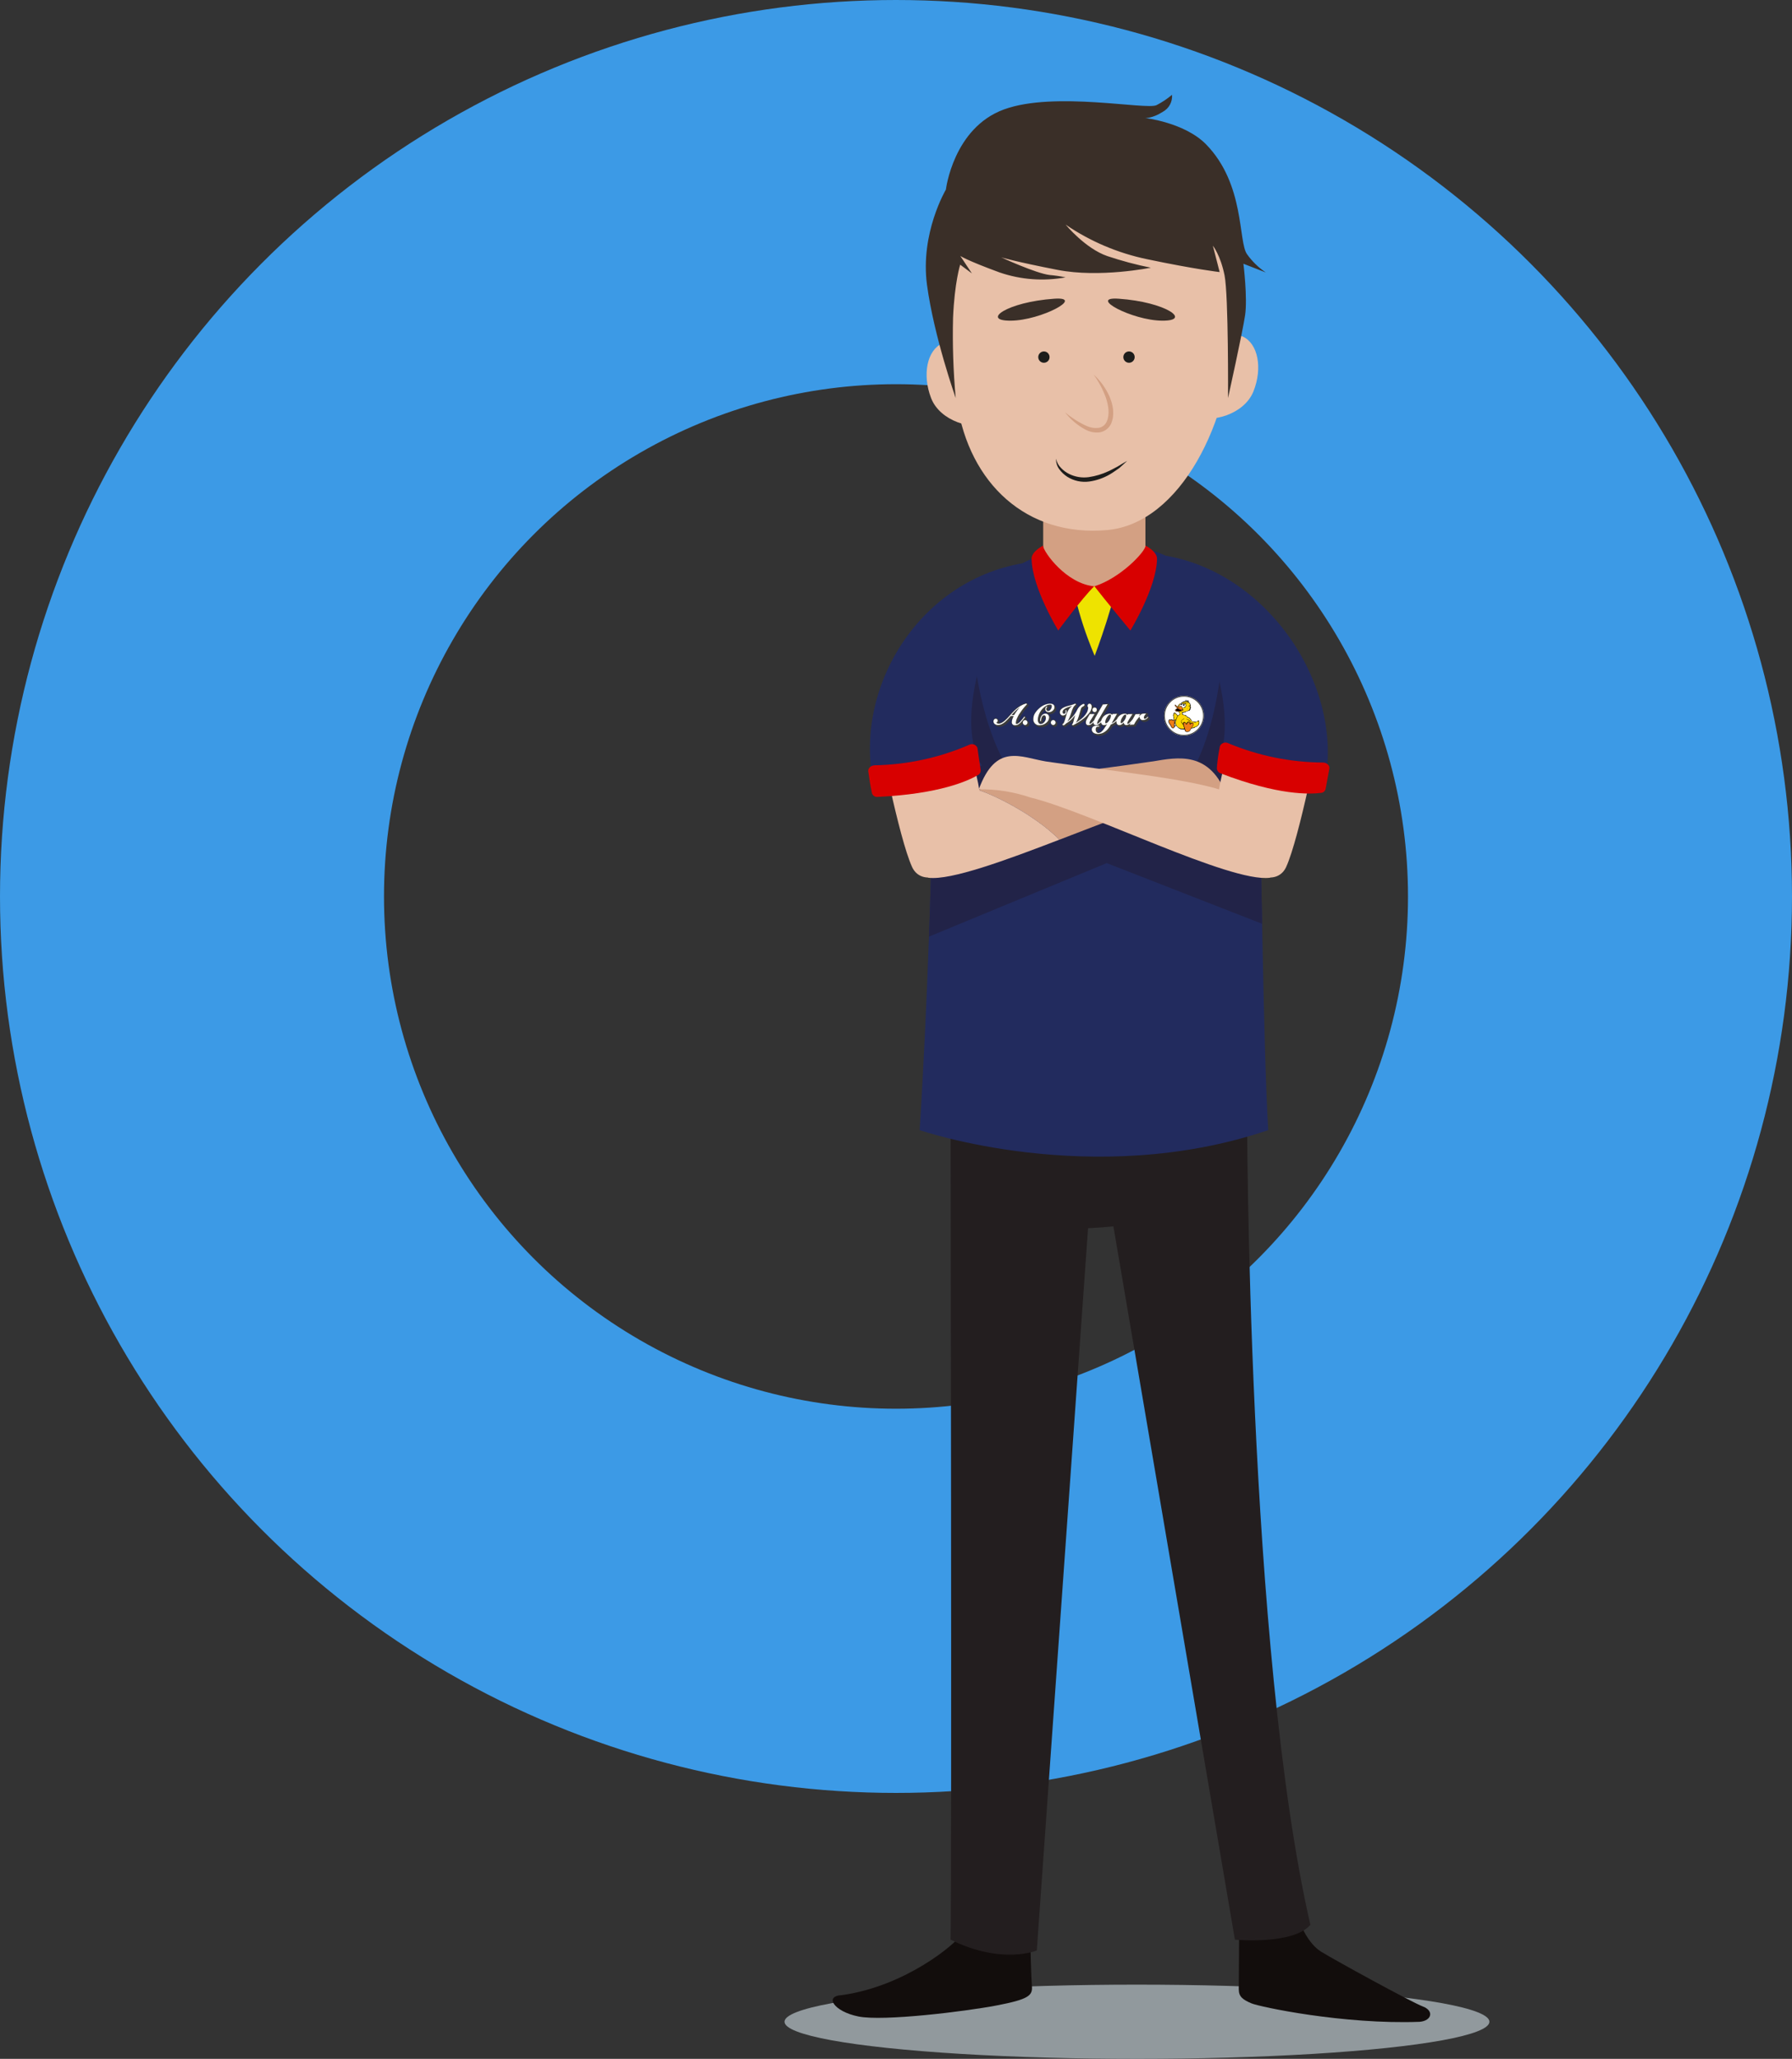 <?xml version="1.0" encoding="UTF-8"?>
<svg xmlns="http://www.w3.org/2000/svg" viewBox="0 0 560 643.06">
  <rect x="0" y="0" width="560" height="643.06" fill="#333333" stroke="none"/>
  <defs>
    <style>
      .cls-1 {
        fill: #120d0c;
      }

      .cls-1, .cls-2, .cls-3, .cls-4, .cls-5, .cls-6, .cls-7, .cls-8, .cls-9, .cls-10, .cls-11, .cls-12, .cls-13, .cls-14, .cls-15, .cls-16, .cls-17, .cls-18, .cls-19, .cls-20, .cls-21, .cls-22, .cls-23, .cls-24, .cls-25, .cls-26, .cls-27, .cls-28, .cls-29, .cls-30, .cls-31, .cls-32, .cls-33, .cls-34, .cls-35, .cls-36, .cls-37, .cls-38, .cls-39, .cls-40, .cls-41 {
        stroke-width: 0px;
      }

      .cls-2 {
        fill: #070706;
      }

      .cls-3 {
        fill: #3d3d3d;
      }

      .cls-4 {
        fill: #312c16;
      }

      .cls-5 {
        fill: #484747;
      }

      .cls-6 {
        fill: #030303;
      }

      .cls-7, .cls-16 {
        fill: #3c3c3b;
      }

      .cls-7, .cls-35 {
        fill-rule: evenodd;
      }

      .cls-8, .cls-42 {
        fill: none;
      }

      .cls-9 {
        fill: #e3e2e2;
      }

      .cls-10 {
        fill: #5e5218;
      }

      .cls-11 {
        fill: #968118;
      }

      .cls-12 {
        fill: #222b5e;
      }

      .cls-13 {
        fill: #1d1d1b;
      }

      .cls-14 {
        fill: #ffd600;
      }

      .cls-15 {
        fill: #020302;
      }

      .cls-17 {
        fill: #050604;
      }

      .cls-18 {
        fill: #91999d;
      }

      .cls-19 {
        fill: #ad9411;
      }

      .cls-20 {
        fill: #222348;
        mix-blend-mode: darken;
      }

      .cls-20, .cls-43 {
        isolation: isolate;
      }

      .cls-21 {
        fill: #000;
      }

      .cls-22 {
        fill: #231e1f;
      }

      .cls-23 {
        fill: #debd03;
      }

      .cls-24 {
        fill: #010101;
      }

      .cls-25 {
        fill: #eee300;
      }

      .cls-26 {
        fill: #e8c0a8;
      }

      .cls-27 {
        fill: #ac5717;
      }

      .cls-28 {
        fill: #ee7d18;
      }

      .cls-29 {
        fill: #ee790e;
      }

      .cls-30 {
        fill: #040403;
      }

      .cls-31 {
        fill: #ee7d19;
      }

      .cls-32 {
        fill: #575757;
      }

      .cls-33 {
        fill: #08090a;
      }

      .cls-34 {
        fill: #d80000;
      }

      .cls-35, .cls-37 {
        fill: #fff;
      }

      .cls-36 {
        fill: #d3a083;
      }

      .cls-38 {
        fill: #525252;
      }

      .cls-39 {
        fill: #efefef;
      }

      .cls-42 {
        stroke: #3c9ae6;
        stroke-width: 120px;
      }

      .cls-40 {
        fill: #3a2f28;
      }

      .cls-41 {
        fill: #c3a601;
      }
    </style>
  </defs>
  <g class="cls-43">
    <g id="Layer_1" data-name="Layer 1">
      <g>
        <circle class="cls-8" cx="280" cy="280" r="280"></circle>
        <circle class="cls-42" cx="280" cy="280" r="220"></circle>
      </g>
      <g>
        <ellipse class="cls-18" cx="355.3" cy="631.47" rx="110.14" ry="11.59"></ellipse>
        <path class="cls-1" d="M300.1,604.57c-1.45,2.45-16.8,15.69-36.94,18.58-5.68.22-2.67,5.12,5.12,6.68s33.27-1.56,43.18-3.45,11.24-3.11,11.02-5.9-.45-11.91-.45-11.91l-21.92-4Z"></path>
        <path class="cls-1" d="M387.23,604.45s-.11,14.58-.11,16.91,1.33,3.23,3.89,4.34,28.82,6.68,52.63,5.79c3.79-.33,4.56-3.45,1-4.79s-27.71-14.58-31.83-17.14-6.45-8.68-6.45-8.68l-19.14,3.56Z"></path>
        <path class="cls-22" d="M297.05,348.54s.42,235.4,0,257.29c16.18,7.97,26.95,3.37,26.95,3.37l17.94-252.66-44.89-8Z"></path>
        <path class="cls-22" d="M389.7,346.44s0,168.44,19.79,254.77c-5.47,6.32-23.58,4.63-23.58,4.63l-42.56-249.72,46.35-9.68Z"></path>
        <path class="cls-22" d="M306.25,377.57c14.47,10.68,60.09,6.45,78.79-4.9-.67-10.46,0-28.93,0-28.93l-78.12,1.34-.67,32.5Z"></path>
        <path class="cls-12" d="M346.84,170.13c-32.78,0-53.99,16.39-55.27,78.09s-4.18,104.76-4.18,104.76c0,0,53.99,18.64,108.93,0-1.61-27.64-2.05-86.76-2.89-102.19-2.89-53.02-13.82-80.66-46.59-80.66Z"></path>
        <path class="cls-20" d="M382.43,190.16c.59,17.66-3.19,48.53-17.43,60.03,6.77,6.22,14.5,11.3,22.88,15.07,6.01-35.72,5.69-60.67-5.45-75.1Z"></path>
        <path class="cls-20" d="M303.38,189.37c-11.97,13.4-15.38,35.93-6.19,74.36.19.78.37,1.55.55,2.33,9.3-4.1,17.78-9.87,25.02-17.01-14.68-11.08-19.45-42.05-19.39-59.68Z"></path>
        <path class="cls-25" d="M342.1,204.82s7.19-18.93,7.83-28.1c-1.76-4.37-3.93-6.58-6.62-6.58-3.27,0-6.14,1.95-8.52,7.05.26,11.77,7.3,27.64,7.3,27.64Z"></path>
        <path class="cls-20" d="M343.93,248.13l-52.74,16.4c-.26,10-.57,19.38-.88,28.01l55.54-22.96,48.57,18.96c-.26-12.91-.49-24.55-.75-32.2l-49.74-8.21Z"></path>
        <path class="cls-36" d="M360.13,237.83c-20.48,3.03-42.6,5.13-54.6,8.87,4.76,1.4,17.6,7.64,25.55,15.57,13.32-5.11,26.55-10.35,34.67-12.32,5.9-.76,11.85-1.11,17.79-1.04-5.38-14.58-15.49-12.39-23.41-11.07Z"></path>
        <path class="cls-26" d="M274.57,228.23c-.14.43,6.31,33.54,10.46,42.57,2.48,5.4,10.49,4.5,17.49-5.3,5.02-7.03,4.02-16.5,3.16-20.8s-5.19-22.52-5.19-22.52l-25.91,6.06Z"></path>
        <path class="cls-26" d="M412.38,228.23c.14.43-6.31,33.54-10.46,42.57-2.48,5.4-10.49,4.5-17.49-5.3-5.02-7.03-4.02-16.5-3.16-20.8s5.19-22.52,5.19-22.52l25.91,6.06Z"></path>
        <path class="cls-26" d="M305.88,246.52c5.37-14.58,13.04-10.01,20.95-8.69,20.92,3.1,43.56,5.22,55.37,9.11,6.66,2.19,20.42,22.64,14.58,27.22-12.5,1.53-56.31-20.59-74.71-25.05-5.21-1.78-10.68-2.65-16.19-2.59Z"></path>
        <path class="cls-36" d="M341.98,183.16c-6.34,0-15.98-1.99-15.98-10.82v-23.96h31.95v23.96c0,8.82-9.64,10.82-15.98,10.82Z"></path>
        <path class="cls-26" d="M310.88,117.25c2.82,7.31,2.76,12.94-2.01,15.06s-15.09-.67-17.91-7.99-1.24-14.96,3.53-17.08,13.56,2.69,16.38,10.01Z"></path>
        <path class="cls-26" d="M299.09,125.93c3.84,25.04,21.69,41.86,46.88,39.63,22.92-2.02,38.77-34.06,39.41-63.28s-15.02-52.34-42.69-51.91c-42.38.66-51.69,22.78-43.61,75.55Z"></path>
        <path class="cls-26" d="M371.87,114.92c-2.91,7.28-2.93,12.91,1.82,15.09s15.09-.48,18.01-7.76,1.43-14.94-3.32-17.12-13.6,2.52-16.51,9.8Z"></path>
        <path class="cls-36" d="M341.79,117.02c2.07,1.89,3.74,4.18,4.89,6.73,1.1,2.56,1.79,5.62.55,8.55-.68,1.5-2.08,2.54-3.72,2.76-1.5.14-3.01-.17-4.34-.89-2.47-1.33-4.64-3.17-6.35-5.4,2.06,1.75,4.36,3.2,6.83,4.32,1.14.51,2.41.7,3.65.55,1.14-.17,2.11-.92,2.56-1.99.99-2.19.55-5-.29-7.47-.93-2.55-2.21-4.96-3.79-7.16Z"></path>
        <g>
          <path class="cls-13" d="M327.94,111.98c-.25.94-1.21,1.51-2.16,1.27s-1.51-1.21-1.27-2.16c.25-.94,1.21-1.51,2.15-1.27.95.25,1.51,1.21,1.27,2.16Z"></path>
          <path class="cls-40" d="M329.45,93.3c-14.85,1.03-23,6.94-13.56,6.86s23.35-7.54,13.56-6.86Z"></path>
        </g>
        <g>
          <path class="cls-13" d="M351.1,111.98c.25.95,1.21,1.51,2.16,1.27.95-.25,1.51-1.21,1.27-2.16s-1.21-1.51-2.16-1.27c0,0,0,0,0,0-.94.25-1.51,1.21-1.27,2.16Z"></path>
          <path class="cls-40" d="M349.6,93.3c14.85,1.03,23,6.94,13.56,6.86s-23.35-7.54-13.56-6.86Z"></path>
        </g>
        <path class="cls-40" d="M295.6,59.18s2.3-19.21,18.14-25c15.84-5.79,44.64.28,47.7-1.35,1.72-.89,3.33-1.97,4.82-3.22.18,2.17-.94,4.25-2.85,5.29-3.39,2.19-5.62,1.95-5.62,1.95,0,0,12.41,1.39,19.12,8.25,12.18,12.46,9.99,30.45,12.79,34.3,1.59,2.24,3.57,4.17,5.86,5.7l-6.99-2.72s1.33,10.67.52,16.1-5.33,25.84-5.33,25.84c0,0,.18-32.02-1.09-38.33s-3.65-9.25-3.65-9.25l2.12,8.24s-7.63-.86-22.77-4.04c-9.08-1.9-17.7-5.56-25.36-10.78,0,0,6.14,7.46,13.02,9.82,4.45,1.49,8.99,2.71,13.6,3.63,0,0-15.96,3.25-29.11.69s-17.65-3.92-17.65-3.92c0,0,10.89,5.02,15.13,5.51,1.68.14,3.35.39,4.99.74-6.88,1.27-13.98.74-20.6-1.53-10.38-3.81-12.3-5.16-12.3-5.16l3.63,5.45-3.66-2.72s-1.74,5.38-2.23,16.53c-.21,8.38.07,16.77.83,25.12,0,0-6.78-19.12-8.97-35.33s5.94-29.85,5.94-29.85Z"></path>
        <path class="cls-26" d="M304.76,246.94c-6.66,2.19-20.41,22.64-14.58,27.22,6.99.85,24.02-5.42,40.9-11.9-7.95-7.93-20.79-14.17-25.55-15.57-.26.09-.52.16-.77.25Z"></path>
        <path class="cls-34" d="M325.94,170.44c.16,1.99,7.26,11.87,15.99,12.68-3.82,3.76-11.23,13.81-11.23,13.81,0,0-8.16-13.31-8.33-22.35-.09-2.32,3.57-4.15,3.57-4.15Z"></path>
        <path class="cls-34" d="M358,170.44c-.17,1.99-7.92,10.15-15.99,12.68,2.94,3.83,11.23,13.81,11.23,13.81,0,0,8.16-13.31,8.33-22.35.08-2.32-3.56-4.15-3.56-4.15Z"></path>
        <path class="cls-12" d="M364.32,173.58c33.17,5.67,56.78,42.7,49.2,73.24-16.73.01-33.42-7.78-33.42-7.78,0,0,12.19-17.45-15.78-65.46Z"></path>
        <path class="cls-12" d="M319.54,175.94c-33.16,5.67-53.7,40.35-46.12,70.89,16.73.01,33.43-7.78,33.43-7.78,0,0-13.14-15.26,12.69-63.11Z"></path>
        <path class="cls-13" d="M330.04,143.29c.19,1.08.72,2.07,1.5,2.84.73.78,1.59,1.42,2.55,1.9,1.9.94,4.04,1.29,6.14,1,2.14-.31,4.22-.94,6.18-1.86,1-.44,1.95-1.01,2.94-1.51.96-.57,1.89-1.17,2.89-1.71-.8.79-1.67,1.51-2.51,2.28-.94.63-1.85,1.32-2.83,1.89-2,1.18-4.22,1.96-6.52,2.28-2.37.32-4.78-.19-6.82-1.46-.99-.64-1.86-1.45-2.55-2.4-.69-.94-1.04-2.09-.97-3.25Z"></path>
        <path class="cls-34" d="M273.4,239.03c10.13-.19,20.13-2.36,29.44-6.38.9-.49,2.02-.16,2.51.74.03.06.06.12.09.19l1,6.84c.11.68-.23,1.35-.85,1.66-2.99,1.78-11.98,5.91-31.3,6.82-.8.11-1.56-.38-1.8-1.15-.55-2.58-.94-5.16-1.16-6.85-.13-.96.87-1.87,2.08-1.87Z"></path>
        <path class="cls-34" d="M383.9,232.17c9.35,3.9,19.38,5.94,29.52,6,1.21.01,2.19.94,2.01,1.89l-1.19,6.41c-.17.67-.76,1.15-1.45,1.18-3.45.43-13.27.84-31.33-6.1-.76-.24-1.25-.98-1.18-1.77.17-2.27.49-4.52.96-6.74.44-.96,1.58-1.38,2.54-.93.04.02.08.04.12.06Z"></path>
        <g>
          <g>
            <path class="cls-7" d="M319.85,226.43l-.04-.03.04.03ZM316.45,226.43l-.04-.03.04.03ZM316.36,226.11h0s.01.03.01.03v-.02s-.01,0-.01,0ZM316.27,225.94h0s0,0,0,0h0ZM319.92,226.48l-.04-.02.04.02ZM319.99,226.52l-.04-.02.04.02ZM320.07,226.55l-.04-.02.04.02ZM320.15,226.58h-.05s.05,0,.05,0ZM320.19,226.59h-.01.01ZM316.54,226.49l-.04-.03.04.03ZM316.64,226.54l-.04-.02.04.02ZM316.74,226.59l-.05-.02.05.02ZM316.81,226.61h0,0ZM316.41,226.19l.03.03-.03-.03ZM316.31,226.03v.02s0-.02,0-.02ZM316.28,225.98h0ZM316.22,225.74v.04s0-.04,0-.04h0ZM316.21,225.66h0s0,0,0,0h0ZM316.21,225.64h0s0,0,0,0ZM311.86,224.89h0s0,0,0,0h0ZM311.83,224.79h0s0-.01,0-.01h0ZM311.64,225.44s-.03.03-.04.04l-.02.02s.05-.04.06-.07h0ZM311.69,225.35s-.01.03-.02.05c0-.02.02-.03.03-.05h0ZM311.73,225.24s0,.04-.01.06c0-.02.01-.04.01-.06ZM311.74,225.12s0,.04,0,.07c0-.02,0-.04,0-.07h0ZM311.43,225.79h0s0,0,0,0ZM311.38,225.72v-.02s0,.02,0,.02ZM320.61,224.97h-.03s.03,0,.03,0h0ZM320.68,224.99h-.03s.03,0,.03,0ZM320.74,225.03h-.03s.03,0,.03,0ZM320.8,225.07l-.03-.02.03.02ZM320.85,225.12l-.03-.02.03.02ZM320.09,226.4h.02s-.02,0-.02,0h0ZM320.15,226.43h0,.04s0,0,0,0h-.03ZM320.21,226.44h.05s-.01,0-.01,0h-.04ZM320.32,226.46h-.03s.05,0,.07,0h-.04ZM316.75,226.43h.03s-.03,0-.03,0ZM317.49,226.03h0s0,0,0,0ZM317.47,225.98h0s0,0,0,0h0ZM317.45,225.9h0s0,0,0,0h0ZM317.54,226.09h0ZM311.8,224.72h0s0,0,0,0h0ZM311.76,224.65h0s0,0,0,0ZM316.25,225.89v-.04s0,.04,0,.04ZM321.65,226.02h0s0-.08-.01-.12v-.03s-.02-.06-.04-.1h0s-.03-.07-.04-.1l-.02-.03s-.03-.05-.04-.07v-.02s-.02,0-.02,0c-.02-.03-.04-.05-.07-.08h-.01s-.42-.44-.42-.44h0c-.09-.09-.21-.17-.35-.21.06-.08.12-.15.17-.23l.05-.06.07-.1-.08-.09-.05-.06-.06-.06-.08-.09-.12-.13-.42-.43-.1.14-.07.1c-.35.47-.75.96-1.19,1.45-.19.21-.4.39-.63.54-.03.02-.06.04-.09.06v-.02s.01-.09.03-.14v-.06s.03-.05.03-.05l.03-.1.02-.05.03-.11v-.04c.03-.05.05-.1.07-.16s.05-.12.07-.18.06-.15.1-.22l.03-.07.08-.16.03-.07.11-.22h0c.04-.09.08-.16.12-.24l.04-.07.1-.18.04-.07c.04-.08.09-.16.14-.24.09-.14.18-.28.27-.42l.09-.13c.06-.09.12-.18.19-.27l.11-.16c.06-.08.12-.16.18-.24l.12-.16c.06-.08.11-.15.17-.22l.15-.19.12-.14.17-.2.11-.13c.06-.07.12-.14.19-.21l.1-.1c.1-.1.19-.2.29-.3l.06-.06.09-.09-.07-.1-.05-.07-.09-.12-.04-.05-.06-.08-.42-.43-.09.02h-.06c-.6.17-1.18.4-1.72.71-.52.3-1,.65-1.46,1.04-.39.34-.77.69-1.12,1.07-.31.34-.56.62-.74.83-.51.62-1.07,1.2-1.67,1.73-.29.25-.61.47-.94.65-.23.13-.47.21-.73.24,0-.02.02-.03.02-.05h0v-.02s.02-.05.02-.07h0c0-.05.01-.09.02-.13h0v-.05s0-.06,0-.09h0s0-.08-.01-.12v-.02s-.02-.07-.03-.1h0s0-.02,0-.02l-.02-.05v-.03s-.04-.04-.04-.04h0s0-.02,0-.02c-.01-.02-.03-.04-.05-.05l-.42-.43s-.03-.03-.05-.05c-.14-.11-.31-.17-.48-.17-.26,0-.51.12-.66.34-.12.18-.19.39-.19.6,0,.36.15.71.43.95-.03-.03-.06-.05-.09-.08l.42.43s.06.05.09.08c.32.24.71.37,1.12.36.44,0,.86-.11,1.25-.31.39-.2.75-.44,1.08-.73.61-.55,1.18-1.15,1.71-1.78h.03c-.02.06-.05.12-.08.19-.14.36-.22.74-.23,1.12-.02.31.1.61.31.84h0s.42.42.42.42c.25.22.57.34.91.32.4,0,.8-.11,1.13-.34.28-.18.54-.4.76-.65.04.08.1.16.17.23l.04.04h-.01s-.03-.04-.03-.04v-.02s.02.04.02.04h0l.42.43c.16.16.37.25.6.25h0c.24,0,.46-.1.62-.28.02-.02.04-.05.06-.07h.01s.05-.08.07-.11h0s.03-.08.05-.11h0v-.03s.02-.06.03-.08v-.02s0,0,0,0c0-.04.01-.08.02-.12h0v-.08s0-.07,0-.1v-.03Z"></path>
            <path class="cls-7" d="M323.73,226.38s-.07-.03-.1-.05c.03.02.07.04.1.05ZM323.56,226.28s-.06-.04-.09-.07c.03.02.06.04.09.06h0ZM329.44,220.15s.04.06.06.09c-.02-.03-.04-.07-.07-.1h0ZM326.82,222.26s.05.05.08.07c-.03-.02-.05-.05-.08-.07h0ZM323.91,226.47s-.07-.03-.1-.04c.03.01.07.02.1.04h0ZM324.4,225.45h0s0,0,0,0ZM324.36,225.34h0s0,0,0,0ZM324.34,225.23h0v-.02.02ZM324.31,225.09h0v.02-.02ZM324.31,224.99h0s0-.03,0-.03v.03ZM324.62,225.84h0s0,0,0,0h0ZM324.53,225.69l-.03-.04.03.04ZM324.46,225.59l-.02-.04.02.04ZM324.41,225.46v.03s0-.03,0-.03h0ZM325.41,225.79h.44v-.29h0v-.11s0,0,0,0v-.07s0-.01,0-.01l.02-.08h0s.02-.12.02-.12h0l.02-.09v-.03s.03-.11.03-.11h0l.03-.11v-.03s.05-.13.05-.13c.01-.04.03-.08.05-.11l.02-.03.04-.08.03-.04s.03-.04.04-.07l.02-.03s.05-.06.08-.09c.09-.09.21-.15.33-.15.02.11.03.22.03.33,0,.43-.18.84-.47,1.15-.25.32-.63.51-1.03.52-.06,0-.11,0-.16-.03v-.03s-.05-.07-.06-.11v-.02s-.02-.03-.02-.03l-.02-.07v-.04s-.02-.06-.02-.06v-.04s-.02-.07-.02-.07v-.05s-.01-.05-.01-.05v-.04l.41.41h.15ZM329.51,220.87v.04-.05h0ZM327.07,221.87l.02.03h0l-.02-.03h0ZM328.68,220.52v.03-.03ZM328.24,221.51c-.09.13-.2.24-.33.32h0c-.11.08-.24.13-.38.12h-.02s0-.04,0-.07v-.12s.01-.02.01-.02v-.02s.02-.04.02-.04v-.02s.02-.03.03-.04h0s0-.01,0-.01l.04-.07h0l.03-.05h0s.02-.04.02-.04l.02-.03.08-.08.12-.12-.3-.31c.29-.15.61-.23.94-.24-.03.3-.14.59-.31.84h0ZM328.02,225.69c.04-.05.07-.11.1-.16v-.02s.02-.02.02-.02c.02-.04.04-.07.06-.11v-.02s.05-.09.06-.13h0s0-.04,0-.04l.03-.09v-.05s.04-.08.04-.08v-.03s0-.02,0-.02c0-.03.01-.07.02-.1v-.04s.02-.09.02-.14h0s0-.08,0-.11,0-.1,0-.14,0-.08-.01-.12v-.03s-.03-.09-.03-.09v-.03s-.03-.07-.04-.11h0s-.04-.09-.06-.14l-.02-.04s-.04-.06-.06-.1v-.02s-.03-.01-.03-.01c-.03-.04-.06-.08-.1-.12l-.42-.43c-.25-.24-.58-.38-.93-.37-.3,0-.59.08-.83.24-.24.15-.43.36-.57.6-.1.17-.18.35-.25.54l.03-.12v-.03c.02-.05.04-.1.06-.15l.02-.06.04-.12.03-.07.05-.12.03-.06c.02-.05.05-.1.07-.16v-.02c.04-.06.07-.12.1-.17l.08-.13.04-.06c.04-.06.08-.13.12-.19h0c.04-.07.08-.13.12-.19l.05-.06s.06-.08.09-.12c.04-.05.09-.11.14-.16.13-.16.26-.3.41-.45.03.21.13.41.28.56l-.02-.02.42.43s.08.08.12.11c.24.18.53.27.83.26.49,0,.97-.18,1.34-.51.05-.04.09-.08.13-.12l.04-.04s.05-.06.08-.09h0s.06-.08.09-.12l.02-.04s.03-.04.04-.06l.02-.03v-.03s.05-.08.07-.12h0v-.02s.03-.09.04-.13v-.03s.01-.02.01-.02c0-.04.02-.08.02-.12v-.09s.01-.09.01-.09c0-.06,0-.12,0-.18h0c0-.06-.01-.11-.02-.15v-.03c-.02-.06-.03-.11-.05-.16h0s-.04-.09-.07-.14c-.02-.03-.03-.06-.05-.08h0s-.06-.08-.09-.12l-.42-.43.03.04c-.08-.09-.18-.17-.29-.23-.16-.09-.33-.14-.51-.16-.18-.03-.37-.04-.55-.04-1.26.1-2.45.63-3.36,1.5-.51.43-.96.94-1.31,1.51-.35.53-.55,1.15-.57,1.78-.06.64.17,1.27.62,1.72-.03-.02-.06-.05-.08-.07l.42.43c.45.41,1.04.61,1.64.58.77,0,1.51-.29,2.08-.8l.11-.1.03-.03.07-.07.04-.04.06-.06.04-.04.05-.06h.01s.01-.03.01-.03c.04-.05.08-.1.11-.16v-.02Z"></path>
            <path class="cls-7" d="M328.61,226.43l-.04-.03.04.03ZM328.48,226.05h0ZM328.68,226.47l-.04-.02.04.02ZM328.75,226.52l-.04-.02.04.02ZM328.83,226.55l-.04-.02.04.02ZM328.91,226.58h-.05s.05,0,.05,0ZM328.96,226.59h-.01.01ZM328.56,226.17l.02.03-.02-.03ZM328.51,226.11h0s0,0,0,0ZM328.49,226.08h0s0,0,0,0ZM329.23,224.93h-.02.02,0ZM329.31,224.94h-.03s.03,0,.03,0ZM329.38,224.97h-.03s.03,0,.03,0h0ZM329.44,224.99h-.03s.03,0,.03,0ZM329.51,225.03h-.03s.03,0,.03,0ZM329.57,225.07l-.03-.02.03.02ZM329.62,225.12l-.03-.02.03.02ZM328.88,226.41h-.02s.02,0,.02,0h0ZM328.94,226.43h-.03s.04,0,.04,0h0ZM329.01,226.45h-.03s.05,0,.05,0h-.02ZM329.09,226.46h-.03s.05,0,.07,0h-.04ZM330.42,226.02h0s0-.08-.02-.12v-.03s-.02-.07-.04-.1h0s-.03-.07-.04-.1v-.03s-.04-.05-.06-.07v-.02s-.02,0-.02,0c-.02-.03-.04-.05-.07-.08h0s-.42-.44-.42-.44h0c-.33-.33-.87-.35-1.21-.02-.01.01-.02.02-.04.04-.17.17-.27.4-.26.65,0,.24.09.47.26.64l.04.04-.02-.02-.02-.02v-.02s.02.04.02.04h0l.42.43c.16.16.37.25.6.26h0c.24,0,.46-.11.62-.28.02-.02.04-.05.06-.07h0s.03-.04.04-.07h0s.03-.04.04-.06h0s.03-.07.05-.1h0s0-.03,0-.03c.01-.03.02-.06.02-.08v-.02s0,0,0,0c0-.04.01-.08.02-.12h0v-.08s0-.07,0-.1h.01Z"></path>
            <path class="cls-7" d="M356.3,224.71l.03.03-.03-.03ZM351.45,226.46l.03.02-.03-.02ZM349.07,226.1l.02.03h0l-.02-.03ZM341.64,228.96s.09.06.14.09c-.05-.03-.1-.06-.14-.09ZM341.62,228.95s-.08-.07-.12-.1c.04.03.08.07.12.1h0ZM341.99,226.49s.04.02.06.03c-.02,0-.04-.02-.06-.03h0ZM341.91,226.43l.05.04-.05-.04ZM342.08,226.53s.07.03.1.04c-.03,0-.07-.02-.1-.03h0ZM339.75,226.55l.05.02-.05-.02ZM339.67,226.51l.04.02-.04-.02ZM339.59,226.46l.04.02-.04-.02ZM339.84,226.58h.05s-.05,0-.05,0ZM339.56,226.44l-.04-.03.04.03ZM339.37,225.79h0s0,0,0,0ZM332.19,226.64h.03s-.03,0-.03,0ZM332.08,226.58l-.03-.02.03.02ZM331.74,223.51l.05.02-.05-.02ZM331.65,223.47l.05.03-.05-.03ZM331.56,223.41l.05.04-.05-.04ZM331.83,223.55l.06.02-.06-.02ZM331.53,223.39l-.05-.04.05.04ZM338.71,219.88h-.01s.01,0,.01,0ZM338.76,219.9h-.02s.02,0,.02,0ZM338.81,219.93h-.02s.02,0,.02,0ZM338.97,219.89h0s0,0,0,0ZM339.91,220.71s.02.04.03.07c0-.02-.01-.04-.03-.06h0ZM340.57,219.8h0s-.06,0-.09,0h-.02s.08,0,.12.01h0ZM340.6,219.81h0s.07.02.11.03h0s-.06-.02-.09-.03h0ZM340.72,219.85h0s.06.02.09.04h0s-.05-.03-.07-.04h0ZM340.9,219.97s-.05-.05-.08-.07h0s.06.04.08.06h0ZM341.08,219.95s.03.04.04.06c-.01-.02-.03-.04-.04-.06h0ZM347.33,223.05s-.05-.04-.08-.05c.03.01.06.03.08.05h0ZM347.4,223.11h0s-.03-.03-.04-.04c.02,0,.04.03.05.04h0ZM349.15,226.21l-.03-.03.03.03ZM349.03,226.03h0s0,0,0,0h0ZM341.48,228.61h0s0,0,0,0ZM339.54,226.22l.02.02h0l-.03-.03h0ZM339.49,226.16l.02.02h0l-.02-.03h0ZM339.47,226.11h0s0,0,0,0h0ZM339.46,226.09h0s0,0,0,0h0ZM339.43,226.03v.02h0v-.02s0,0,0,0ZM339.39,225.93v.04h.01v-.05s-.01,0-.01,0ZM339.38,225.88h0ZM339.38,225.88v-.05s0,.05,0,.05ZM332.15,226.63h-.03s.03,0,.03,0ZM332.08,226.36h0s0-.02,0-.02v.02ZM332.07,226.31h0ZM339.03,220.05h0v-.02s0,.02,0,.02ZM339.96,220.81v.02s0-.02,0-.02ZM332.12,226.44h0s0,0,0,0ZM332.1,226.41v-.03s0,.03,0,.03ZM331.8,223.38l.05.02-.05-.02ZM332.12,222.68h0ZM332.08,222.59h0s0,0,0,0ZM332.06,222.49h0s0,0,0,0h0ZM333.62,221.92l-.16-.16c.11-.06.23-.12.36-.18-.07.12-.14.23-.2.34h0ZM332.62,222.77v-.04s0-.04,0-.07v-.05s.02-.04.03-.06v-.05s.04-.05.05-.07l.02-.04v-.02s.04-.05.06-.07l.02-.03s.04-.05.06-.08h0s.02-.03.02-.03c0,.04,0,.09,0,.13,0,.12-.04.24-.1.34-.04.06-.1.11-.18.12h0ZM342.68,223.18l-.19-.19c.12,0,.24-.03.34-.08l-.16.27ZM342.83,225.91h0ZM342.83,225.9h0s0,0,0,0ZM342.85,225.81v.03s0-.03,0-.03ZM342.86,225.75v.02-.02ZM342.91,225.6v.02h0v-.02s0,0,0,0ZM343.2,224.95h0s0,.03,0,.03l.02-.03ZM343.58,224.27l-.03.06-.07.13.11-.19h0ZM349.48,226.43h-.03s.03,0,.03,0h0ZM349.56,226.45h-.03s.03,0,.03,0h0ZM349.64,226.46h-.03s.03,0,.03,0h0ZM349.72,226.47h-.02.02ZM342.83,225.98h0s0,0,0,0ZM345.43,225.84h0ZM344.53,226.52l-.05-.03.05.03ZM344.62,226.56l-.05-.02.05.02ZM344.72,226.59l-.06-.02.06.02ZM344.45,226.47s-.03-.02-.05-.04c.02.02.04.03.05.04h0ZM344.33,226.37l.04.04s-.03-.03-.04-.04h0ZM343.05,228.73v-.02s-.04-.08-.05-.13h0c0-.06-.02-.1-.02-.15v-.12s0-.07,0-.1v-.05s.01-.06.01-.06v-.05s.02-.05.02-.05v-.03s.02-.06.02-.06v-.02s.01-.02.01-.02c0-.02.02-.04.03-.07v-.03s.04-.04.05-.05v-.02s.05-.04.05-.04h0s.03-.04.05-.05h.01s.04-.03.04-.03h.02s.04-.02.04-.02h.02s.04-.02.04-.02h.02s.04-.01.04-.01h.07s.02,0,.02,0h.5v-.59l-.2-.2s.06-.04.1-.07c.08-.06.16-.12.24-.18.04-.03.09-.07.13-.11l.39.4c.14.14.33.24.53.26l-.28.43c-.23.37-.51.69-.84.98-.23.21-.53.34-.84.35-.08,0-.16-.01-.23-.04v-.04ZM346.5,224.95c-.14.22-.31.42-.5.6h0s.02-.1.02-.1l.03-.09.03-.09c.02-.05.04-.1.06-.15v-.02c.03-.05.06-.1.08-.15l.02-.03c.03-.05.06-.11.09-.16l.02-.04c.03-.05.07-.11.1-.17.04-.06.07-.12.11-.18l.04-.05s.05-.07.08-.11c.02-.03.05-.06.08-.09l.04-.05s.08-.08.12-.12l.04-.03c-.02.08-.05.16-.08.25-.1.27-.23.54-.38.79h0ZM342.74,221.6h0ZM342.72,221.5v.02-.02ZM341.8,224.87c-.06.07-.12.14-.18.22l-.05.06c.13-.21.26-.43.4-.65-.07.14-.12.27-.17.38h0ZM340.49,226.03h0ZM340.47,226.01h0ZM341.88,222.84l-.73.02h0l.05-.09.03-.05.05-.09.02-.03h0c.04-.08.07-.15.1-.21l.02-.03.02-.05h0s.04.05.04.05l-.02-.02.42.43s.06.06.1.08h-.12ZM341.64,222.45l-.04-.02.04.02ZM341.71,222.49l-.04-.02.04.02ZM341.78,222.52l-.04-.02.04.02ZM341.86,222.54h-.05s.05,0,.05,0ZM341.91,222.56h-.02.02ZM341.57,222.4l-.03-.03.03.03ZM341.52,222.15l.02.03-.02-.03ZM340.02,220.89h0s0,0,0,0ZM340.1,226.47h-.04s.06,0,.09,0h-.05ZM339.85,226.43h-.01.02s0,0,0,0ZM339.93,226.45h-.03s0,0,0,0h.05s0,0,0,0ZM340.01,226.47h-.04s.06,0,.06,0h-.02ZM352.37,225.56h0ZM352.41,225.45v.02s-.01.01-.01.01v.03s-.03.04-.03.04c.01-.03.03-.07.04-.1h0ZM352.42,225.42l.03-.07-.03.07ZM353.48,224.98c.33-.52.61-.95.82-1.27l-.43.79c-.14.17-.27.33-.4.48h0ZM355.45,224.58l-.04.05h0l.05-.06h0ZM355.26,224.83l-.1.14-.05.07.14-.2h0ZM355.54,224.46h0s0,0,0,0ZM352.34,225.64h0s0,0,0,0ZM352.58,225.11h0s0,0,0,0ZM352.6,225.07v.03s0-.03,0-.03ZM352.75,224.81l-.06.11-.02.03.08-.15h0ZM351.74,223.94c-.03.1-.06.2-.1.29-.12.27-.26.53-.44.76-.1.14-.21.28-.33.4v-.02s.04-.09.04-.09c.02-.05.04-.1.06-.15v-.02s.05-.1.08-.15l.02-.04c.03-.06.06-.11.09-.17s.07-.13.11-.2.08-.13.12-.19l.04-.05s.06-.08.08-.12.05-.06.07-.09l.04-.04s.08-.08.12-.12h0ZM352.33,225.68h0s0,0,0,0ZM357.48,224.28h0s0,0,0,0ZM357.45,224.22h0s0,0,0,0ZM357.44,224.15h0ZM344.01,224.97l.02-.04s-.02.06-.02.09l-.08.08.04-.08.04-.06ZM339.01,219.97h0s0,0,0,0h0ZM359.01,223.97l-.1-.09-.07-.06-.06-.05-.08-.07-.11-.1-.1.13-.06.08c-.1.14-.22.26-.35.38v-.03s.02-.02.02-.02c.02-.04.04-.08.06-.11.03-.06.07-.11.1-.16l.03-.04s.05-.07.07-.1l.05-.06.02-.03s.05-.06.08-.09l.17-.17.24-.26-.42-.43h-.35s-.23.01-.23.01c-.39-.01-.77.03-1.15.12-.06.02-.11.05-.16.08l-.05-.05h-.28s-.19.01-.19.01l-1.21.04h-.14l-.04.07-.02.05-.12.22-.38-.39h-.28s-.19.01-.19.01l-1.2.03h-.15l-.04.08-.04.07-.05-.05h0s-.02,0-.02,0c-.18-.16-.42-.24-.67-.23-.77-.01-1.5.3-2.03.85l-.05.05.03-.06.09-.15.13-.23-.42-.43h-.26s-.17.02-.17.02l-1.17.05h-.14l-.04.08-.04.09c-.06-.06-.13-.11-.2-.15-.18-.08-.39-.13-.59-.12-.71.02-1.38.32-1.87.84-.03.03-.06.06-.09.09.47-.81,1.08-1.84,1.81-3.09l.09-.16.14-.24-.42-.43-.27.02h-.18s-1.24.1-1.24.1h-.13s-.04.07-.04.07l-.03.04-1.2,2.1v-.18s-.02-.03-.02-.03c0-.03-.02-.07-.03-.1h0s0-.02,0-.02c0-.02-.02-.05-.03-.07v-.03s-.05-.06-.07-.08c-.02-.02-.03-.04-.05-.06h0s-.42-.43-.42-.43c-.16-.16-.38-.25-.6-.24-.12,0-.24.02-.35.08h0s0-.05,0-.05v-.04s-.02-.04-.02-.04v-.04s-.02-.04-.02-.04v-.04s-.02-.02-.02-.02v-.02s-.03-.07-.03-.07v-.03s-.04-.06-.06-.09l-.03-.05h0s-.04-.06-.07-.09l-.42-.43.02.02c-.15-.16-.36-.25-.59-.25-.41.02-.73.36-.73.77-.01.21.06.42.2.58-.02.52-.15,1.02-.39,1.48-.27.5-.61.96-1.01,1.36-.33.31-.68.6-1.02.86l.07-.2.04-.1.08-.26.03-.1c.03-.12.07-.23.1-.35.14-.51.27-.98.4-1.38l.04-.14v-.04s.04-.08.04-.08v-.05s.04-.07.04-.07v-.04s.04-.06.04-.06h0s.03-.09.03-.09v-.03s.04-.05.04-.05v-.02s.04-.06.04-.06h0s.02-.05.04-.07c.04-.04.09-.08.14-.11.09-.05.19-.11.3-.17.12-.06.22-.14.32-.23.02-.02.04-.04.05-.06h0s0-.01,0-.01c.02-.03.04-.05.05-.08h0s0-.01,0-.01l.02-.05h0v-.02s.01-.04.02-.06h0s0-.06,0-.06h0v-.14s0-.04-.01-.06h0s0-.02,0-.02c-.01-.02-.02-.05-.04-.07h0s-.02-.04-.03-.05l-.42-.43h0c-.08-.07-.19-.12-.3-.13-.13,0-.33.05-.88.41-.48.35-.87.81-1.16,1.33-.41.84-.92,1.62-1.52,2.33l.05-.16.05-.15c.05-.16.1-.31.15-.47.04-.12.08-.25.12-.37l.04-.12c.03-.08.06-.17.09-.25l.02-.05c.04-.1.08-.21.12-.31v-.04c.06-.1.11-.21.15-.3.02-.05.05-.1.07-.15h0c.03-.06.06-.12.1-.17l.03-.05s.06-.09.09-.13l.03-.03.05-.07.04-.05s.04-.04.07-.07l.04-.04s.05-.04.07-.07l.04-.03.12-.09.07-.05.1-.07-.06-.11-.04-.07-.07-.14-.04-.08-.06-.13-.42-.43-.13.06-.08.04c-.42.18-.84.33-1.28.45-.26.06-.58.15-.95.25-.39.11-.77.24-1.14.4-.36.15-.69.36-.98.64-.29.27-.46.65-.47,1.04,0,.29.09.58.29.8.02.03.05.05.07.08h0s.42.42.42.42c.18.19.44.29.7.28.11,0,.22-.01.33-.03-.02.08-.04.17-.07.25-.13.5-.3.98-.5,1.45-.03.06-.08.12-.14.15-.06.04-.12.09-.17.14-.07.08-.11.17-.11.27,0,.1.03.2.1.28l.42.43c.08.08.18.12.29.12.13-.01.25-.06.36-.12.1-.06.19-.13.28-.21.08-.07.16-.14.24-.22.03-.03.06-.06.1-.09.05-.04.16-.11.4-.25.27-.17.53-.36.77-.56.15-.12.31-.27.47-.43-.03.11-.06.22-.09.33-.06.22-.17.44-.31.62l-.08.09-.11.13.42.43.15.09.1.06.18.11.06.03.08.05.08-.06.05-.04c.17-.11.34-.2.52-.29.15-.07.47-.25,1.01-.59.61-.38,1.2-.8,1.77-1.25.08-.07.16-.13.24-.2l.07-.06c-.15.28-.25.6-.27.92-.02.29.08.58.29.8l-.02-.02.42.43c.18.17.42.26.67.26.31,0,.61-.1.88-.26.15-.09.3-.2.43-.32l.03-.03.17.17c-.2.05-.38.14-.54.27-.3.24-.47.6-.46.98,0,.25.07.5.21.72.06.09.13.18.21.26l-.02-.02.42.43c.09.09.2.18.31.24.43.22.91.34,1.4.33.07,0,.14,0,.21,0h.05c.07,0,.14-.02.21-.03h.02l.19-.03h.05c.07-.02.13-.04.2-.05v-.02c.06-.02.12-.03.18-.05h.04c.06-.03.13-.06.19-.08h.03c.05-.04.11-.06.16-.08l.04-.02c.06-.03.12-.06.18-.09l.03-.02c.05-.03.1-.06.16-.09l.04-.02c.06-.03.12-.07.17-.11l.04-.02.15-.11.03-.02c.06-.04.11-.09.17-.14l.04-.03s.1-.09.15-.13l.02-.02c.05-.05.11-.1.16-.16l.04-.04c.05-.05.1-.1.14-.16l.02-.02c.05-.06.1-.12.15-.18l.02-.02.02-.02c.06-.07.11-.14.17-.22l.02-.03c.05-.08.11-.15.16-.24h.01c.05-.1.11-.18.16-.27l.03-.04c.05-.09.1-.17.15-.26v-.02s.07-.1.07-.1c.34-.13.66-.3.96-.51.1-.07.2-.14.3-.22.04.09.1.17.17.24h-.01s.42.41.42.41h.01c.19.19.45.29.72.27.36,0,.7-.14.98-.37.08-.07.16-.13.23-.2l.29.3c.05.05.11.1.18.14.17.1.36.15.55.14.22,0,.44-.07.64-.17l.08.08h.26s.17-.02.17-.02l1.13-.05h.15l.04-.08.02-.06.08-.17.03-.06.07-.12.03-.06.1-.17.03-.04c.04-.07.09-.15.14-.22l.04-.06.12-.18.05-.07c.05-.08.11-.16.17-.25.05-.06.09-.13.14-.19l.05-.06.09-.12s.06-.08.1-.12l.05-.06.08-.1.4.41.05.05c.21.21.5.32.8.31.25,0,.49-.04.72-.12.18-.06.35-.15.51-.26.12-.09.24-.2.34-.31l.05-.06.02-.02.02-.03h0s.03-.04.03-.04l.02-.02.03-.04.06-.07.08-.11-.42-.44Z"></path>
            <path class="cls-35" d="M316.92,223.33c.5-.87,1.11-1.67,1.8-2.4-.44.28-.86.61-1.24.97-.52.49-.98.97-1.39,1.43h.83ZM318.56,222.93c-.31.49-.57,1.01-.8,1.54-.19.42-.3.88-.32,1.34-.01.09.01.18.07.25.06.08.1.09.13.09.21-.01.41-.09.57-.22.24-.16.46-.35.65-.56.45-.5.85-.99,1.2-1.47l.07-.1.08.09.06.07.05.06-.05.06c-.37.5-.77.99-1.19,1.46-.23.25-.49.48-.77.67-.31.21-.68.31-1.05.31-.51.07-.98-.27-1.05-.78-.01-.07-.01-.15,0-.22,0-.37.08-.73.22-1.07.11-.28.23-.55.35-.82h-.93c-.54.64-1.12,1.25-1.74,1.82-.32.27-.67.51-1.05.7-.37.19-.78.28-1.19.29-.37.02-.73-.1-1.02-.32-.25-.21-.39-.51-.38-.83,0-.19.06-.37.17-.52.12-.18.33-.28.54-.27.14,0,.29.05.4.14.13.12.2.3.19.47,0,.15-.06.29-.16.39-.07.06-.14.11-.23.14.03.1.09.19.19.25.15.1.33.15.51.14.34,0,.68-.1.98-.27.35-.19.67-.41.97-.67.61-.54,1.17-1.12,1.69-1.75.18-.21.43-.49.74-.82.35-.37.72-.73,1.11-1.06.45-.38.93-.73,1.44-1.03.53-.31,1.09-.54,1.68-.69h.06s.04.04.04.04l.09.12.05.07-.06.06c-.86.89-1.62,1.86-2.27,2.9h0Z"></path>
            <path class="cls-37" d="M320.37,224.92c.2,0,.39.08.52.23.14.15.22.34.21.54,0,.41-.33.75-.74.76-.2,0-.39-.08-.52-.23-.14-.14-.22-.33-.22-.54,0-.2.08-.4.22-.54.13-.15.32-.23.52-.23Z"></path>
            <path class="cls-37" d="M328.03,219.79c.18,0,.35.01.53.04.16.02.32.07.47.15.15.08.27.2.36.34.09.18.14.39.13.59-.01.42-.21.8-.54,1.06-.34.31-.78.48-1.24.47-.27,0-.53-.07-.75-.23-.23-.17-.36-.45-.34-.74,0-.29.13-.57.33-.77l.06-.07.07.05.07.05.09.07-.08.08c-.06.07-.11.14-.15.22-.07.11-.1.24-.1.36-.01.17.05.34.17.45.1.12.25.19.41.19.16,0,.32-.05.46-.15.15-.1.27-.22.37-.37.2-.29.32-.64.34-.99,0-.35-.17-.51-.52-.51-.47.01-.94.15-1.34.41-1.48.96-2.42,2.57-2.53,4.33-.01.33.08.65.26.93.12.24.36.39.63.4.45-.01.87-.23,1.14-.58.32-.34.5-.79.51-1.26,0-.22-.04-.45-.13-.65-.08-.16-.25-.26-.43-.25-.18,0-.35.07-.47.2-.14.15-.24.32-.31.51-.11.32-.18.66-.2,1v.1h-.29v-.1c0-.51.14-1.02.41-1.46.13-.22.3-.41.52-.55.23-.14.49-.22.75-.21.31,0,.61.12.83.33.21.23.33.54.32.86-.03.65-.35,1.26-.88,1.66-.55.49-1.26.76-1.99.77-1,.13-1.91-.57-2.04-1.57-.02-.17-.02-.34,0-.51.02-.61.21-1.2.54-1.71.35-.55.78-1.05,1.28-1.47.89-.85,2.04-1.37,3.27-1.47Z"></path>
            <path class="cls-37" d="M329.14,224.92c.2,0,.39.08.52.23.14.15.21.34.21.54,0,.41-.33.75-.74.76-.2,0-.38-.08-.52-.23-.15-.14-.22-.33-.22-.54,0-.2.08-.4.22-.54.13-.15.32-.23.52-.23Z"></path>
            <path class="cls-37" d="M336.06,219.76l.04.08.07.14.04.08-.07.05c-.35.26-.63.6-.81.99-.22.47-.4.95-.55,1.45-.17.53-.36,1.08-.59,1.63-.18.42-.4.82-.66,1.2,1.38-.99,2.48-2.31,3.19-3.84.27-.5.65-.94,1.11-1.28.52-.35.7-.39.8-.39.15,0,.27.11.27.26,0,0,0,.02,0,.03,0,.11-.06.22-.14.29-.09.08-.18.15-.29.21-.1.06-.2.12-.3.17-.07.04-.13.09-.18.14-.15.27-.26.56-.33.86-.12.41-.25.88-.4,1.38-.14.52-.32,1.03-.52,1.53-.15.35-.33.69-.55,1,.87-.51,1.68-1.11,2.42-1.8.41-.41.76-.88,1.04-1.39.26-.5.4-1.05.41-1.61-.14-.13-.22-.33-.2-.52,0-.17.07-.33.18-.44.11-.11.25-.17.4-.18.22,0,.43.11.55.3.11.19.17.4.16.62-.03.72-.31,1.42-.77,1.97-.5.63-1.08,1.21-1.71,1.71-.56.45-1.15.86-1.76,1.24-.54.33-.87.52-1,.58-.19.09-.37.19-.55.3l-.05.04-.05-.03-.18-.11-.1-.06.07-.09c.16-.2.27-.43.34-.67.09-.3.17-.63.25-.99s.18-.75.28-1.11c.01-.06.03-.11.05-.16-.19.28-.39.54-.61.8-.3.35-.63.68-.99.99-.24.2-.49.38-.76.55-.2.12-.34.2-.41.25-.04.03-.08.07-.12.11-.07.07-.15.14-.23.21-.08.08-.16.14-.26.2-.09.06-.19.09-.29.1-.13,0-.24-.08-.25-.21,0-.01,0-.03,0-.04,0-.07.03-.13.07-.18.04-.04.08-.08.13-.11.09-.05.15-.13.2-.22.21-.48.38-.98.51-1.48.12-.49.26-.98.42-1.46.17-.5.41-.98.72-1.41.27-.37.59-.69.95-.97l-1.09.35c-.51.14-.99.38-1.41.69-.3.2-.49.54-.51.9,0,.13.04.27.12.37.07.11.2.18.33.18.16.01.32-.07.41-.2.08-.13.12-.27.12-.42,0-.13-.01-.27-.04-.4l-.02-.12h.27l.02.07c.04.15.06.3.06.45,0,.31-.12.61-.35.82-.23.21-.53.32-.84.31-.25,0-.5-.11-.65-.31-.17-.19-.26-.44-.25-.7,0-.36.16-.7.42-.94.27-.26.59-.47.93-.61.36-.16.74-.29,1.12-.39.37-.11.69-.19.95-.25.45-.12.88-.27,1.31-.46l.09-.03Z"></path>
            <path class="cls-37" d="M342.06,220.99c.19,0,.37.06.5.19.24.3.24.72,0,1.02-.13.14-.31.22-.5.22-.18,0-.36-.08-.48-.21-.13-.13-.21-.32-.2-.51,0-.19.07-.38.21-.52.13-.13.3-.2.47-.19Z"></path>
            <path class="cls-35" d="M351.76,224.29c.11-.25.17-.52.18-.79,0-.09-.02-.17-.07-.24-.05-.05-.12-.07-.19-.07-.18.02-.34.1-.47.23-.19.19-.36.41-.49.64-.3.45-.48.96-.53,1.5,0,.09.02.18.05.26.02.06.07.09.13.09.07,0,.19-.04.41-.23.2-.18.38-.38.54-.6.18-.25.33-.51.45-.79ZM347.03,224.22c.08-.22.14-.45.15-.69,0-.3-.15-.35-.28-.35-.18.02-.35.1-.48.23-.2.18-.37.4-.5.63-.31.46-.5.99-.54,1.54,0,.09.01.17.05.25.02.05.05.09.15.09.2-.02.38-.11.52-.26.2-.19.38-.4.53-.64.16-.26.29-.53.4-.81h0ZM358.75,223.92l.07.06-.06.07-.17.21c-.1.11-.2.2-.32.29-.14.1-.3.18-.47.24-.22.08-.44.12-.67.12-.26,0-.51-.09-.7-.27-.18-.15-.28-.38-.28-.61,0-.07,0-.15.02-.22-.12.1-.23.2-.33.31-.21.23-.4.47-.58.72-.34.45-.63.93-.87,1.43l-.03.05h-.06l-1.13.05h-.17s.08-.14.08-.14l.26-.48c-.18.19-.39.36-.61.5-.21.14-.45.22-.7.23-.17,0-.33-.04-.48-.12-.11-.06-.2-.16-.26-.27-.06-.11-.09-.22-.09-.35v-.08c-.16.17-.33.33-.51.48-.25.21-.56.33-.89.34-.43,0-.91-.2-.91-1.16,0-.06,0-.12.01-.17-.09.08-.18.16-.26.24-.44.4-.95.71-1.5.92-1,1.91-2.34,2.89-3.98,2.93-.46,0-.92-.1-1.33-.31-.18-.11-.34-.26-.45-.44-.12-.19-.19-.41-.19-.64,0-.34.15-.66.41-.87.36-.25.8-.37,1.24-.33h.63v.3h-.28c-.53,0-.78.3-.8.92,0,.27.08.54.24.76.15.2.39.31.64.31.35-.01.67-.15.93-.38.34-.29.63-.63.87-1.01l.92-1.4c-.3.21-.66.32-1.03.33-.25,0-.49-.1-.64-.3-.14-.17-.22-.38-.23-.6-.2.2-.41.39-.65.55-.26.22-.59.34-.93.36-.22,0-.43-.07-.59-.22-.14-.14-.21-.34-.2-.53,0-.06,0-.12.01-.18l-.04.05c-.22.25-.48.46-.76.65-.24.15-.52.23-.8.24-.52-.01-.79-.32-.79-.89.03-.37.15-.73.35-1.04.1-.21.23-.44.38-.69s.29-.51.46-.79l.03-.05h.05l1.26-.03h.18l-.1.16c-.39.61-.74,1.17-1.04,1.66-.24.31-.4.68-.47,1.06,0,.19.06.19.1.19.2-.02.39-.11.54-.25.23-.19.44-.4.64-.63l.2-.24c.13-.31.27-.6.43-.89.43-.76,1.19-2.1,2.27-3.98l.02-.04h.05l1.24-.09h.18s-.09.15-.09.15c-1.12,1.91-1.95,3.32-2.45,4.19-.37.5-.62,1.08-.75,1.68,0,.11.04.11.08.11.17-.03.32-.1.44-.22.21-.17.41-.35.6-.55.06-.06.12-.13.19-.21.3-1.21,1.34-2.1,2.58-2.2.18,0,.36.03.52.11.12.07.22.17.29.29l.12-.24.03-.05h.06l1.17-.05h.17s-.09.15-.09.15c-.55.97-1.09,1.91-1.61,2.82.42-.2.81-.46,1.15-.77.16-.15.33-.32.51-.51.14-.35.35-.66.62-.93.5-.53,1.19-.82,1.92-.81.21-.01.41.06.57.19.07.07.13.16.17.26l.12-.25.03-.05h.06l1.2-.03h.19l-.11.16c-.22.33-.52.79-.89,1.37-.17.27-.32.54-.44.79-.11.18-.17.39-.19.6,0,.16.06.16.1.16.14-.02.27-.08.38-.17.18-.14.35-.29.51-.46.23-.25.47-.53.72-.85l.83-1.51.03-.05h.06l1.21-.04h.19s-.1.15-.1.15l-.4.6c.16-.16.35-.29.55-.39.12-.18.29-.33.49-.41.36-.08.73-.12,1.1-.11h.23s-.16.16-.16.16c-.14.15-.27.32-.37.5-.11.17-.18.37-.19.58,0,.1.02.2.08.28.03.08.11.13.2.12.08,0,.15-.02.22-.05.08-.04.15-.08.22-.13.14-.12.28-.26.39-.41l.06-.08.08.07.03.03Z"></path>
          </g>
          <g>
            <circle class="cls-37" cx="369.99" cy="223.56" r="6.25"></circle>
            <path class="cls-16" d="M369.99,217.58c3.3,0,5.98,2.68,5.98,5.98,0,3.3-2.68,5.98-5.98,5.98-3.3,0-5.98-2.68-5.98-5.98,0-1.58.63-3.1,1.75-4.22,1.12-1.13,2.64-1.76,4.23-1.75M369.99,217.31c-3.45,0-6.25,2.8-6.25,6.25s2.8,6.25,6.25,6.25,6.25-2.8,6.25-6.25-2.8-6.25-6.25-6.25h0Z"></path>
            <path class="cls-21" d="M374.79,225.88c.04-.2,0-.4-.08-.59-.06-.08-.09-.19-.07-.29,0-.03-.01-.03-.03-.01-.03.02-.06.03-.09.03-.04,0-.08.01-.11.04-.04.03-.07.07-.11.1-.16.14-.34.24-.54.31-.07.02-.15.03-.23.03l.11-.08s-.01-.02-.02-.02c-.03,0-.06,0-.09,0-.06,0-.11.01-.17.03-.02,0-.04,0-.06-.01-.04-.04-.09-.06-.14-.07-.13-.01-.27-.02-.4,0-.06,0-.13-.01-.19-.03-.02,0-.03-.01-.04-.03-.07-.12-.15-.23-.23-.34-.03-.03-.04-.07-.03-.11,0-.03-.01-.06-.04-.07-.04-.01-.08-.04-.1-.08-.03-.05-.07-.11-.1-.16-.02-.04-.05-.07-.08-.09-.05-.02-.09-.06-.13-.1-.01-.01-.02-.03-.02-.05.02-.07,0-.09-.06-.12-.08-.03-.16-.06-.24-.07-.07-.01-.14-.03-.21-.06-.03-.01-.06-.03-.04-.07s0-.06-.03-.07c-.15-.08-.3-.15-.44-.23-.06-.03-.11-.06-.15-.11-.03-.03-.04-.05,0-.07.02-.01.04-.03.06-.04.01,0,.02-.01.02-.03s-.02-.02-.03-.02c-.05-.01-.11-.03-.16-.04-.18-.05-.37-.08-.55-.09-.16,0-.3-.08-.37-.22-.03-.04-.05-.09-.07-.13-.07-.12-.03-.25-.03-.38.08.06.17.12.26.17.03.02.07.03.11.03.03,0,.03,0,.02-.04-.02-.05-.03-.1-.05-.14s0-.06.05-.06h.46c.06,0,.12-.02.17-.06-.05-.02-.1-.05-.14-.08.1-.04.2-.07.3-.09.07,0,.14-.03.2-.07.05-.04.1-.06.16-.08.18-.04.35-.11.51-.21.02-.01.03-.03.06-.03l-.05.23s0,.02.01.02c.03-.03.06-.06.09-.09.07-.08.12-.17.17-.27.01-.02.02-.05.05-.04.05.03.06-.01.06-.04.06-.2.1-.41.1-.62l.1.15c.01-.17,0-.34-.03-.5-.02-.08-.05-.16-.09-.24-.02-.04-.01-.09.01-.12.03-.03.06,0,.09,0,.01-.02,0-.04,0-.06-.02-.05-.08-.08-.1-.12s0-.1-.03-.15l-.02-.04c-.02-.05-.05-.11-.07-.16-.02-.03-.02-.06-.02-.09.04.01.07.05.12.04-.1-.1-.2-.2-.32-.29-.11-.09-.18-.22-.29-.3.02,0,.03,0,.05,0,.05,0,.1,0,.08-.07,0,0,0-.02.01-.02,0,0,0,0,0,0,.05,0,.07-.04.1-.07,0,0,0-.02,0-.03h-.03c-.07-.02-.14-.01-.2.02-.02.01-.05.03-.07,0s-.05-.05-.09-.04c-.03.02-.06.02-.09,0l.36-.35s-.03,0-.05,0c-.1.03-.18.09-.24.17-.04.07-.1.12-.17.17-.02-.04.02-.06.02-.09-.02,0-.04,0-.06,0-.03,0-.05,0-.05-.04.02-.1.06-.19.12-.27,0,0-.02,0-.03,0-.07.06-.14.14-.19.22-.03.05-.06.1-.1.15-.01.02-.04.03-.06.02-.02,0-.02-.03-.02-.05,0-.11-.02-.22-.03-.33,0-.02,0-.04-.02-.07,0-.01-.02-.03-.04-.02s-.01.02-.01.04v.5s0,.03-.01.04c-.05-.04-.09-.1-.11-.16,0-.04-.02-.08-.04-.12-.02-.02-.04-.05-.08-.03s-.03.06-.01.08c.03.05.07.09,0,.14v.02s-.03.04-.06.03c-.11-.02-.23-.03-.34-.03-.02,0-.04,0-.05.02.07.03.14.06.2.09-.13.03-.24.05-.36.07-.06.01-.13.01-.16.07-.05.07-.12.12-.2.13-.06.01-.12.04-.17.09.08.04.07.04.01.1-.09.07-.19.12-.3.16-.17.07-.34.15-.5.25-.02.01-.07.03-.05.06s.05,0,.08,0,.04-.01.05,0-.02.03-.03.04c-.09.07-.18.15-.26.23-.04.04-.07.07-.05.13,0,.02,0,.04-.01.05-.02.03-.04.06-.06.09-.08.11-.15.12-.26.04-.08-.06-.15-.14-.21-.22-.08-.12-.2-.21-.32-.28-.04-.03-.09-.03-.13,0-.03.03-.05.08-.03.13.02.1.06.19.12.27.12.18.26.34.42.49.09.08.18.16.27.24,0,.01-.02.01-.03.02-.11.05-.23.1-.34.14-.12.04-.22.13-.28.24-.08.13-.06.3.04.42.13.12.31.18.49.18.14,0,.29,0,.43,0,.03,0,.06.02.06.04.03.08.08.15.14.21.15.15.23.36.23.57,0,.03-.01.06-.04.07-.16.09-.31.18-.46.29-.09.06-.09.06-.17-.01-.17-.16-.32-.34-.48-.51-.11-.14-.24-.25-.4-.33-.08-.04-.17-.03-.25.02-.08.05-.07.13-.06.21,0,.04.03.09.01.12s-.07.03-.11.03-.05.03-.05.07c.02.09,0,.19-.03.27-.05.11-.06.25,0,.36.04.1.07.19.11.29.01.04.01.07,0,.11-.04.09-.04.19-.02.28.04.12.07.25.09.37,0,.02,0,.04-.02.04-.09.05-.17.13-.24.21-.04-.13-.15-.22-.27-.26-.15-.06-.31-.01-.41.11-.02.03-.04.03-.06,0-.07-.07-.17-.11-.27-.1-.18.02-.33.16-.36.34-.01.14,0,.28,0,.42,0,.03,0,.05,0,.08.04.18.12.34.23.49.14.18.26.37.37.57.07.15.15.31.23.46.07.12.16.23.28.31.06.05.14.09.22.09.1,0,.19-.03.28-.07.14-.06.24-.2.26-.35,0-.06.03-.12.07-.16.07-.07.16-.13.26-.17.17-.07.22-.06.33.09.11.15.24.28.38.4.1.1.2.18.31.26.16.09.33.18.49.26.06.03.13.05.2.05.06,0,.13,0,.19,0,.13.03.27.04.41.04.14,0,.27,0,.41,0,.05,0,.08.01.09.06.02.09.06.17.08.26.05.23.23.41.46.45.17.04.35.04.53,0,.26-.03.49-.18.63-.4.12-.19.22-.38.33-.57.01-.03.04-.05.07-.06.07-.02.15-.05.22-.08.1-.05.21-.07.32-.05.02,0,.03,0,.05,0,.14-.02.27-.05.4-.1.02,0,.03-.02.03-.04,0-.04.02-.05.05-.07.04-.02.08-.04.12-.05.42-.13.79-.37,1.07-.71.07-.07.13-.15.17-.24.01-.02.03-.05.01-.07-.04-.05-.02-.09,0-.14.03-.06.05-.12.06-.18ZM367.47,226.48s-.02.05-.04.06c-.11.06-.22.1-.34.13-.03,0-.04,0-.04-.03-.03-.24,0-.48.07-.71.06-.21.1-.42.1-.63,0-.07,0-.15,0-.22,0-.03,0-.05.03-.06.05-.04.11-.08.16-.12-.04.18-.09.35-.13.53-.04.22-.05.44-.04.66,0,.03.01.07.04.09.05.04.08.1.08.16v.07s.03.05.07.04.04.01.04.04h0Z"></path>
            <path class="cls-5" d="M373.63,225.42s-.08,0-.11-.02c.04-.01.08-.01.11,0,.02,0,.03.02,0,.02Z"></path>
            <path class="cls-32" d="M371.09,218.56h-.03s.03-.03.05-.04c0,.02,0,.03-.02.04Z"></path>
            <path class="cls-3" d="M371.54,222.11s0,.02.01.02-.01.02-.02.02c-.01-.01-.01-.03,0-.04,0,0,0,0,0,0Z"></path>
            <path class="cls-38" d="M371.63,219.03v-.03s.02,0,.02,0c0,.01,0,.02-.02.03Z"></path>
            <path class="cls-14" d="M369.2,219.69c.05-.07.12-.12.19-.17.27-.18.58-.31.9-.37.16-.04.34-.04.5,0,.02,0,.05,0,.07-.02.02-.02.06-.03.08,0,.03.02.06.02.09.02.02,0,.05,0,.06.02.02.02.04.03.06.04.04,0,.07.04.07.08.01.04.03.07.09.04.03-.01.07,0,.08.03.06.08.13.15.21.19.05.04.08.09.1.14.05.11.11.22.16.33.02.05.04.09-.02.12-.02.01-.03.04-.03.06,0,.09.03.17.06.25.02.06.05.12.06.18.02.05,0,.11-.04.14-.02.02-.04.05-.03.08,0,.07,0,.14,0,.21,0,.09-.03.17-.08.24-.03.04-.05.08-.07.13-.01.03-.02.05.03.06s.03.03.02.05c-.04.06-.08.11-.14.16-.11.09-.24.17-.38.22-.04.01-.06.04-.08.07-.01.03-.04.06-.08.07-.17.07-.34.12-.51.15-.01,0-.02,0-.04,0-.06-.04-.1,0-.15.01-.09.05-.18.1-.27.15.03.02.06.03.1.04-.02.03-.05,0-.07.01-.12-.01-.24-.05-.34-.11l.03.05s.03.03.02.04-.03.01-.05.01c-.11,0-.12,0-.08.11l.02.05-.18-.12s-.1-.05-.15-.03c-.02.01-.05,0-.06-.02,0,0,0,0,0,0,0-.01-.01-.03-.03-.02-.01,0-.02.02-.02.04.04.25.09.5.17.74.01.06.06.1.11.12.19.07.38.11.58.12.08,0,.15.02.23.03.02,0,.04,0,.03.04,0,.03.01.07.04.09.08.09.18.17.29.22.07.04.14.07.2.1.05.02.1.05.07.12-.01.03.02.04.03.05.15.1.32.18.5.22.05.01.09.04.13.07.05.04.09.09.14.14.02.02.04.05.03.08,0,.04.01.08.05.09.07.03.13.09.17.15.12.17.24.35.34.53.01.02.03.04.06.04.1.03.2.04.3.04.05,0,.11.01.14.05.04.03.1.04.15.03.12-.01.25.02.35.08.03.01.05.02.08.02.01,0,.02,0,.02,0l-.27.14c.05.02.11.01.17-.01.18-.07.36-.17.52-.28.05-.04.1-.06.16-.07.12-.01.23-.06.32-.14l.03-.02c0,.09-.03.17-.07.25.06,0,.11-.03.14-.08.03-.05.05-.1.08-.14.07.07.1.17.09.27.01.22-.03.44-.12.65-.02.06-.06.11-.09.15-.03.03-.05.07-.05.11,0,.05-.05.09-.09.12-.08.07-.16.14-.25.2-.16.12-.34.23-.51.32-.02.01-.04.02-.06.03-.06.01-.07,0-.06-.05,0-.03,0-.04-.03-.03-.03,0-.07.02-.09.04-.12.09-.26.16-.4.21-.06.02-.12.03-.19.03-.12,0-.24.01-.35.05-.02.01-.05.02-.08,0,.03-.03.06-.05.09-.08.26-.23.46-.53.57-.86.04-.12.04-.24,0-.36-.06-.19-.22-.32-.42-.33-.14-.01-.28.03-.4.12-.07-.13-.12-.27-.17-.41v-.03c-.11-.27-.33-.49-.61-.6-.09-.03-.17-.05-.26-.07-.14-.03-.27-.11-.36-.23-.01-.02-.04-.04-.06-.05,0,.05.01.09.05.12.08.1.19.18.31.23.1.03.2.08.3.12.22.1.4.28.51.5.07.13.12.28.14.43,0,.03,0,.07-.02.1-.03.05-.05.1-.08.16-.03-.03-.05-.07-.06-.12,0-.1-.02-.19-.05-.28-.06-.17-.22-.29-.41-.28-.22-.01-.43.12-.5.33-.05.11-.1.23-.13.35-.04-.03-.08-.07-.11-.12-.07-.11-.14-.22-.22-.32-.13-.17-.38-.2-.55-.07-.04.03-.08.07-.1.12-.08.11-.1.25-.07.38-.05-.02-.09-.04-.12-.08-.14-.14-.26-.3-.35-.48-.09-.2-.03-.44.14-.59.13-.09.27-.18.41-.26.07-.04.13-.08.19-.12.07-.05.11-.12.12-.2h-.02c-.18.17-.39.31-.61.43-.15.08-.27.21-.33.38-.06.15-.06.33.02.47.12.21.27.39.45.55.05.05.09.11.11.18.09.3.19.59.31.87.03.08.06.16.08.25.02.08,0,.1-.08.09-.06-.01-.13,0-.19,0-.11.03-.23.04-.34.04h-.22s-.06,0-.07-.05c0-.03-.03-.03-.06-.03-.08,0-.16,0-.24,0l-.1-.02s-.05-.02-.01-.05.02-.04-.01-.04c-.02,0-.04,0-.06,0-.06,0-.11,0-.16-.04-.24-.13-.47-.29-.67-.48-.18-.19-.33-.42-.44-.66-.04-.1-.04-.21-.03-.32.01-.08,0-.17-.05-.24-.03-.06-.03-.13,0-.19.11-.57.31-1.12.59-1.62.03-.05.06-.1.09-.14.12-.21.31-.37.53-.45.05-.02.1-.04.15-.07.05-.02.08-.07.06-.13-.05-.15-.11-.31-.16-.46-.02-.05-.05-.09-.09-.13-.05-.06-.1-.12-.14-.19-.02-.02-.02-.04.02-.04.43-.04.85-.16,1.24-.36.02,0,.04-.02.06-.03.07-.04.1-.13.07-.2-.02-.05-.07-.08-.12-.06,0,0,0,0,0,0-.06.02-.13-.01-.15-.08,0-.01,0-.02,0-.04,0-.1,0-.2,0-.3,0-.03.02-.03.04-.04l.33-.11c.07-.02.14-.05.2-.09.02,0,.03-.02.06-.01,0,.02-.02.03-.03.05s-.01.02,0,.03c0,.01.02.02.04.01.01,0,.02,0,.04-.01.08-.04.17-.09.24-.14.02-.01.04-.03.04-.06l-.14.02s.05-.06.08-.09c.09-.07.15-.15.2-.25.05-.11.04-.24-.02-.34-.02-.05-.05-.09-.07-.14-.02-.02-.01-.05,0-.07.03-.03.05-.07.08-.1,0-.02-.01-.02-.02-.01l-.12.02s-.05,0-.03-.03,0-.06-.04-.06c-.1,0-.19,0-.29,0-.05,0-.1,0-.15-.03-.03-.02-.08-.02-.11,0-.05.02-.1.04-.15.06s-.07,0-.07-.04c0-.03-.01-.04-.04-.03-.03,0-.07-.01-.08-.04-.02-.04-.06-.06-.1-.04,0,0,0,0-.01,0-.05.02-.1.03-.15.02-.02,0-.05.02-.05-.01Z"></path>
            <path class="cls-31" d="M371,228.49c-.13,0-.26-.02-.38-.08-.09-.04-.15-.12-.18-.21-.06-.2-.11-.41-.15-.62-.06-.26-.15-.51-.26-.76-.09-.21-.14-.44-.14-.67,0-.03,0-.07-.01-.1-.01-.14.07-.28.2-.34.08-.03.17-.02.23.04.08.08.15.16.2.26.04.08.1.15.16.21.05.07.14.08.21.03.03-.02.05-.06.06-.1.03-.1.07-.2.12-.3.03-.06.07-.12.12-.17.04-.04.08-.07.14-.07.08-.01.15,0,.23,0,.13.04.17.14.19.26.01.06.01.13.02.19,0,.07.04.13.1.18.06.06.15.05.2,0,.01-.01.02-.02.03-.04.03-.05.05-.1.08-.15.01-.03.04-.05.08-.06.03,0,.06-.02.08-.04.11-.08.26-.09.39-.04.07.03.13.09.16.16.06.15.05.31-.03.45-.09.2-.22.39-.37.55-.1.11-.18.22-.24.35-.13.22-.27.44-.39.67-.12.22-.34.37-.59.38-.07,0-.14.01-.21.01Z"></path>
            <path class="cls-31" d="M365.32,225.3v-.2c0-.1.08-.18.17-.2.08-.03.16,0,.21.05.02.03.05.05.09.06.07.02.14,0,.17-.07.08-.11.24-.13.35-.04.02.01.03.03.04.04.02.03.04.07.06.1.03.07.12.11.19.08.03-.01.05-.03.07-.06.03-.05.07-.08.11-.12.05-.04.12-.04.17,0,.07.03.11.09.11.16,0,.3-.04.59-.12.87-.05.15-.07.31-.06.47,0,.19,0,.38.02.56.01.13-.07.25-.19.29-.04.01-.07.02-.1.03-.09.03-.19,0-.26-.06-.11-.09-.2-.21-.26-.34-.05-.1-.09-.19-.14-.29-.1-.21-.23-.41-.37-.59-.1-.13-.17-.28-.23-.43-.03-.1-.04-.21-.03-.32Z"></path>
            <path class="cls-14" d="M367.04,223.18c-.08-.11-.12-.25-.1-.39,0-.07.05-.11.12-.08.08.04.16.09.22.15.21.22.43.43.64.65.09.09.09.09.02.2-.16.26-.3.53-.42.81-.04.12-.11.22-.22.29-.03.02-.05.04-.07.06q-.08.06-.15,0h-.02c-.11-.06-.19-.16-.19-.28-.02-.11-.05-.22-.06-.33,0-.04,0-.08.01-.12l.14.15v-.03c-.03-.11-.08-.22-.12-.33-.07-.11-.12-.23-.14-.35,0-.05,0-.1,0-.15.08.12.17.24.27.34h.01s-.03-.06-.03-.06c-.09-.13-.16-.28-.2-.44-.01-.06-.02-.12,0-.18,0-.04.02-.06.06-.03.07.04.14.09.21.14.01,0,.02,0,.01-.01Z"></path>
            <path class="cls-37" d="M369.31,219.75h.09s.07.02.09.05c0,.01.02.02.03.03.04.03.04.05,0,.09-.01,0-.02.03-.02.04s.03.01.05,0c.04,0,.07-.01.11-.02.04-.02.09-.02.13,0,.03.02.06,0,.1-.02.05-.02.1-.02.15,0,.03.02.05,0,.08,0,.05-.03.11-.04.17-.05.01,0,.03,0,.03,0s0,.02-.01.03-.05.04-.04.07.05.02.08.02c.09.03.16.1.18.19.04.2-.04.42-.21.54-.2.14-.41.26-.64.36l-.05.02c-.1.03-.11.03-.13-.07-.03-.15-.1-.29-.2-.4-.1-.12-.26-.16-.41-.11-.1.02-.19.07-.28.1s-.12,0-.11-.09c0-.04.02-.08.05-.12.11-.17.24-.32.39-.46.05-.04.09-.08.13-.13.04-.05.09-.07.15-.07.02,0,.05,0,.07,0Z"></path>
            <path class="cls-31" d="M367.94,220.78c.13,0,.27,0,.4-.02.05,0,.09-.02.13-.04.04-.01.07-.02.09.03s.05.03.07.02.05-.03.05-.06.01-.06.05-.08c.08-.05.18-.05.26,0,.05.03.11.03.17.02.03,0,.05,0,.07.03.15.16.23.37.21.59-.01.14,0,.28.01.42,0,.01,0,.03-.02.04,0,0,0,0,0,0-.04.02-.09.02-.14.01-.35-.09-.68-.26-.95-.5-.14-.12-.26-.25-.37-.4l-.04-.05Z"></path>
            <path class="cls-31" d="M369.72,221.78c-.05.06-.12.1-.2.12-.09.02-.18.02-.27,0-.51-.13-.97-.39-1.34-.75-.2-.18-.38-.38-.55-.59-.06-.07-.11-.15-.14-.24-.01-.03-.03-.07,0-.09s.06,0,.08.02c.19.17.36.35.53.54.16.18.3.37.48.53.24.23.55.39.88.45.13.01.27.02.4,0,.04,0,.08,0,.13,0Z"></path>
            <path class="cls-28" d="M369.15,222.02c-.45.14-.93.19-1.41.12-.05,0-.11-.01-.16-.02-.15-.03-.25-.17-.22-.32,0-.01,0-.03.01-.04.03-.09.09-.17.16-.22.13-.1.28-.16.43-.19h.03c-.06.04-.13.08-.21.1-.11.03-.21.11-.27.22-.01.02-.02.04-.03.07-.04.08-.02.17.06.22.12.09.27.14.42.13.38.03.75.01,1.12-.06.01,0,.02,0,.03,0,.01,0,.02-.01.02,0Z"></path>
            <path class="cls-14" d="M368.61,220.02s-.06-.02-.06-.06.03-.05.06-.06c.1-.05.21-.08.33-.1-.01.05-.04.1-.08.13-.09.1-.18.2-.27.3-.1.12-.16.27-.18.42,0,.02,0,.03-.02.03-.06.02-.11.03-.17.03-.03,0-.04-.01-.05-.04-.03-.07,0-.16.06-.2.05-.04.09-.09.13-.13.02-.02.04-.04.01-.07s0-.05.02-.06l.23-.18Z"></path>
            <path class="cls-23" d="M370.29,220.89s.03,0,.02,0c-.01.04-.05.04-.08.06-.01,0-.02,0-.02,0,0-.03.04-.06.08-.06Z"></path>
            <path class="cls-19" d="M370.15,222.41s.05,0,.07-.01c.01,0,.02,0,.03.01-.03,0-.07,0-.1,0Z"></path>
            <path class="cls-29" d="M369.15,222.02h-.02s.04-.02.05-.02.01,0,.01,0h-.04Z"></path>
            <path class="cls-41" d="M369.2,219.69s.04,0,.06.01c-.02.01-.04.01-.06,0-.02,0,0-.01,0-.02Z"></path>
            <path class="cls-27" d="M369.19,222.01h-.01s.03-.02.05,0h-.04Z"></path>
            <path class="cls-4" d="M367.04,223.18s.02.02.02.04c-.01,0-.03-.02-.03-.03h.01Z"></path>
            <path class="cls-11" d="M373.53,225.62h-.02s.03-.02.05-.02c0,.01-.02.02-.03.02Z"></path>
            <path class="cls-10" d="M370.6,219.87s.03-.01.04,0,0,.01-.01.02c0-.01-.02-.01-.02-.02Z"></path>
            <path class="cls-21" d="M370.1,219.33s-.02.04-.03.06-.01.02,0,.03.02,0,.03,0h.03c.06-.04.13-.05.19-.03.07.01.12-.03.18-.07.07-.05.17-.06.25-.02-.05.04-.1.08-.15.11-.01,0-.02,0-.03,0-.04-.02-.09-.02-.13,0-.11.05-.23.07-.36.08-.03,0-.07,0-.1.02-.03.02-.06.02-.09,0-.03-.02-.07-.01-.1,0-.09.04-.18.06-.28.07-.04,0-.03-.02-.03-.04.02-.05.07-.08.12-.08.06,0,.12,0,.18-.04.09-.04.18-.07.27-.1.02,0,.04,0,.06,0Z"></path>
            <path class="cls-15" d="M371.25,219.65s0,.02-.01.03c-.02,0-.03,0-.04-.01,0-.06-.06-.09-.08-.14-.02-.03-.06-.05-.02-.1.02-.03-.01-.07-.03-.1,0,0-.02-.02-.01-.04s.03,0,.04,0c.05,0,.07.02.1.06.03.03.06.06.09.09.02.02.03,0,.05,0,.03.03.05.06.07.1,0,.02-.02.03-.04.01s-.05-.07-.09-.1-.04-.06-.06-.04,0,.06,0,.08c.02.05.04.11.04.16Z"></path>
            <path class="cls-15" d="M370.1,219.71c.07-.04.14-.06.22-.06h.15s.09,0,.12.04c0,0,.02.02.03.02.02,0,.05,0,.05.04,0,.03-.01.05-.04.06-.02,0-.05.03-.07,0-.03-.04-.09-.06-.14-.05-.02,0-.04,0-.05-.03-.01-.04-.04-.04-.07-.03-.06.02-.13.02-.19.01Z"></path>
            <path class="cls-24" d="M371.57,220.26s.03,0,.03,0c0,.07.11.06.11.15,0,.09,0,.18,0,.27v.1s0,.05-.03.05-.04-.02-.05-.04c0-.02,0-.04,0-.06,0-.16-.02-.32-.06-.48Z"></path>
            <path class="cls-30" d="M371.45,220.62c0,.06,0,.12-.01.18,0,.01,0,.03-.02.03s-.01-.01-.01-.02c-.02-.08-.02-.16-.04-.23v-.05s-.01-.08.02-.08.06.03.07.07,0,.08,0,.12Z"></path>
            <path class="cls-6" d="M370.71,219.49s.04,0,.05.02c.04.07.05.15.09.21v.02s-.03,0-.03,0c-.03-.04-.05-.07-.08-.11-.01-.02-.03-.04-.05-.06-.01-.01-.03-.02-.02-.04,0-.02.03-.03.05-.03Z"></path>
            <path class="cls-17" d="M370.99,221.39s.04-.1.06-.14c.01-.02.04-.03.07-.02,0,0,0,0,0,0,.01,0,.02.01.01.03-.03.06-.07.12-.11.17,0,0-.01.01-.02.01,0,0,0,0,0,0-.02,0-.01-.02-.01-.04Z"></path>
            <path class="cls-2" d="M370.12,221.48h0s-.06.08-.1.11c-.02.01-.05.01-.06,0s.01-.03.03-.04c.03-.02.06-.05.1-.08.01-.01.03-.01.04.01Z"></path>
            <path class="cls-21" d="M369.95,219.98c.12.02.22.09.27.19.01.03,0,.06-.01.08-.08.12-.22.19-.36.2-.1,0-.17-.08-.17-.18,0,0,0-.02,0-.02.03-.11.1-.2.2-.25.02-.01.05-.02.07-.02Z"></path>
            <path class="cls-21" d="M369.23,219.81c.1.02.19.08.24.17,0,.02,0,.05-.01.07-.07.1-.18.16-.3.17-.08.01-.16-.05-.17-.13,0-.03,0-.06.01-.09.03-.08.09-.14.16-.18.02-.01.04-.01.07-.01Z"></path>
            <path class="cls-33" d="M369.11,220.43s.03-.08.07-.09c.04,0,.03.01.03.03-.01.04-.03.07-.06.1,0,0-.02.01-.02,0h0s-.02-.03-.02-.05Z"></path>
            <path class="cls-6" d="M368.93,220.72s.05.02.05.05-.05.08-.08.07c-.03,0-.06-.03-.06-.06,0-.02.05-.06.09-.06Z"></path>
            <path class="cls-39" d="M370.03,220.22s.03-.03.05-.05.03-.02.05,0,.02.03,0,.05-.06.04-.09,0Z"></path>
            <path class="cls-9" d="M369.33,220s-.01.03-.03.03c0,0,0,0,0,0-.01,0-.02,0-.02-.02,0-.02.02-.03.03-.03.01,0,.02,0,.02.02Z"></path>
          </g>
        </g>
      </g>
    </g>
  </g>
</svg>
